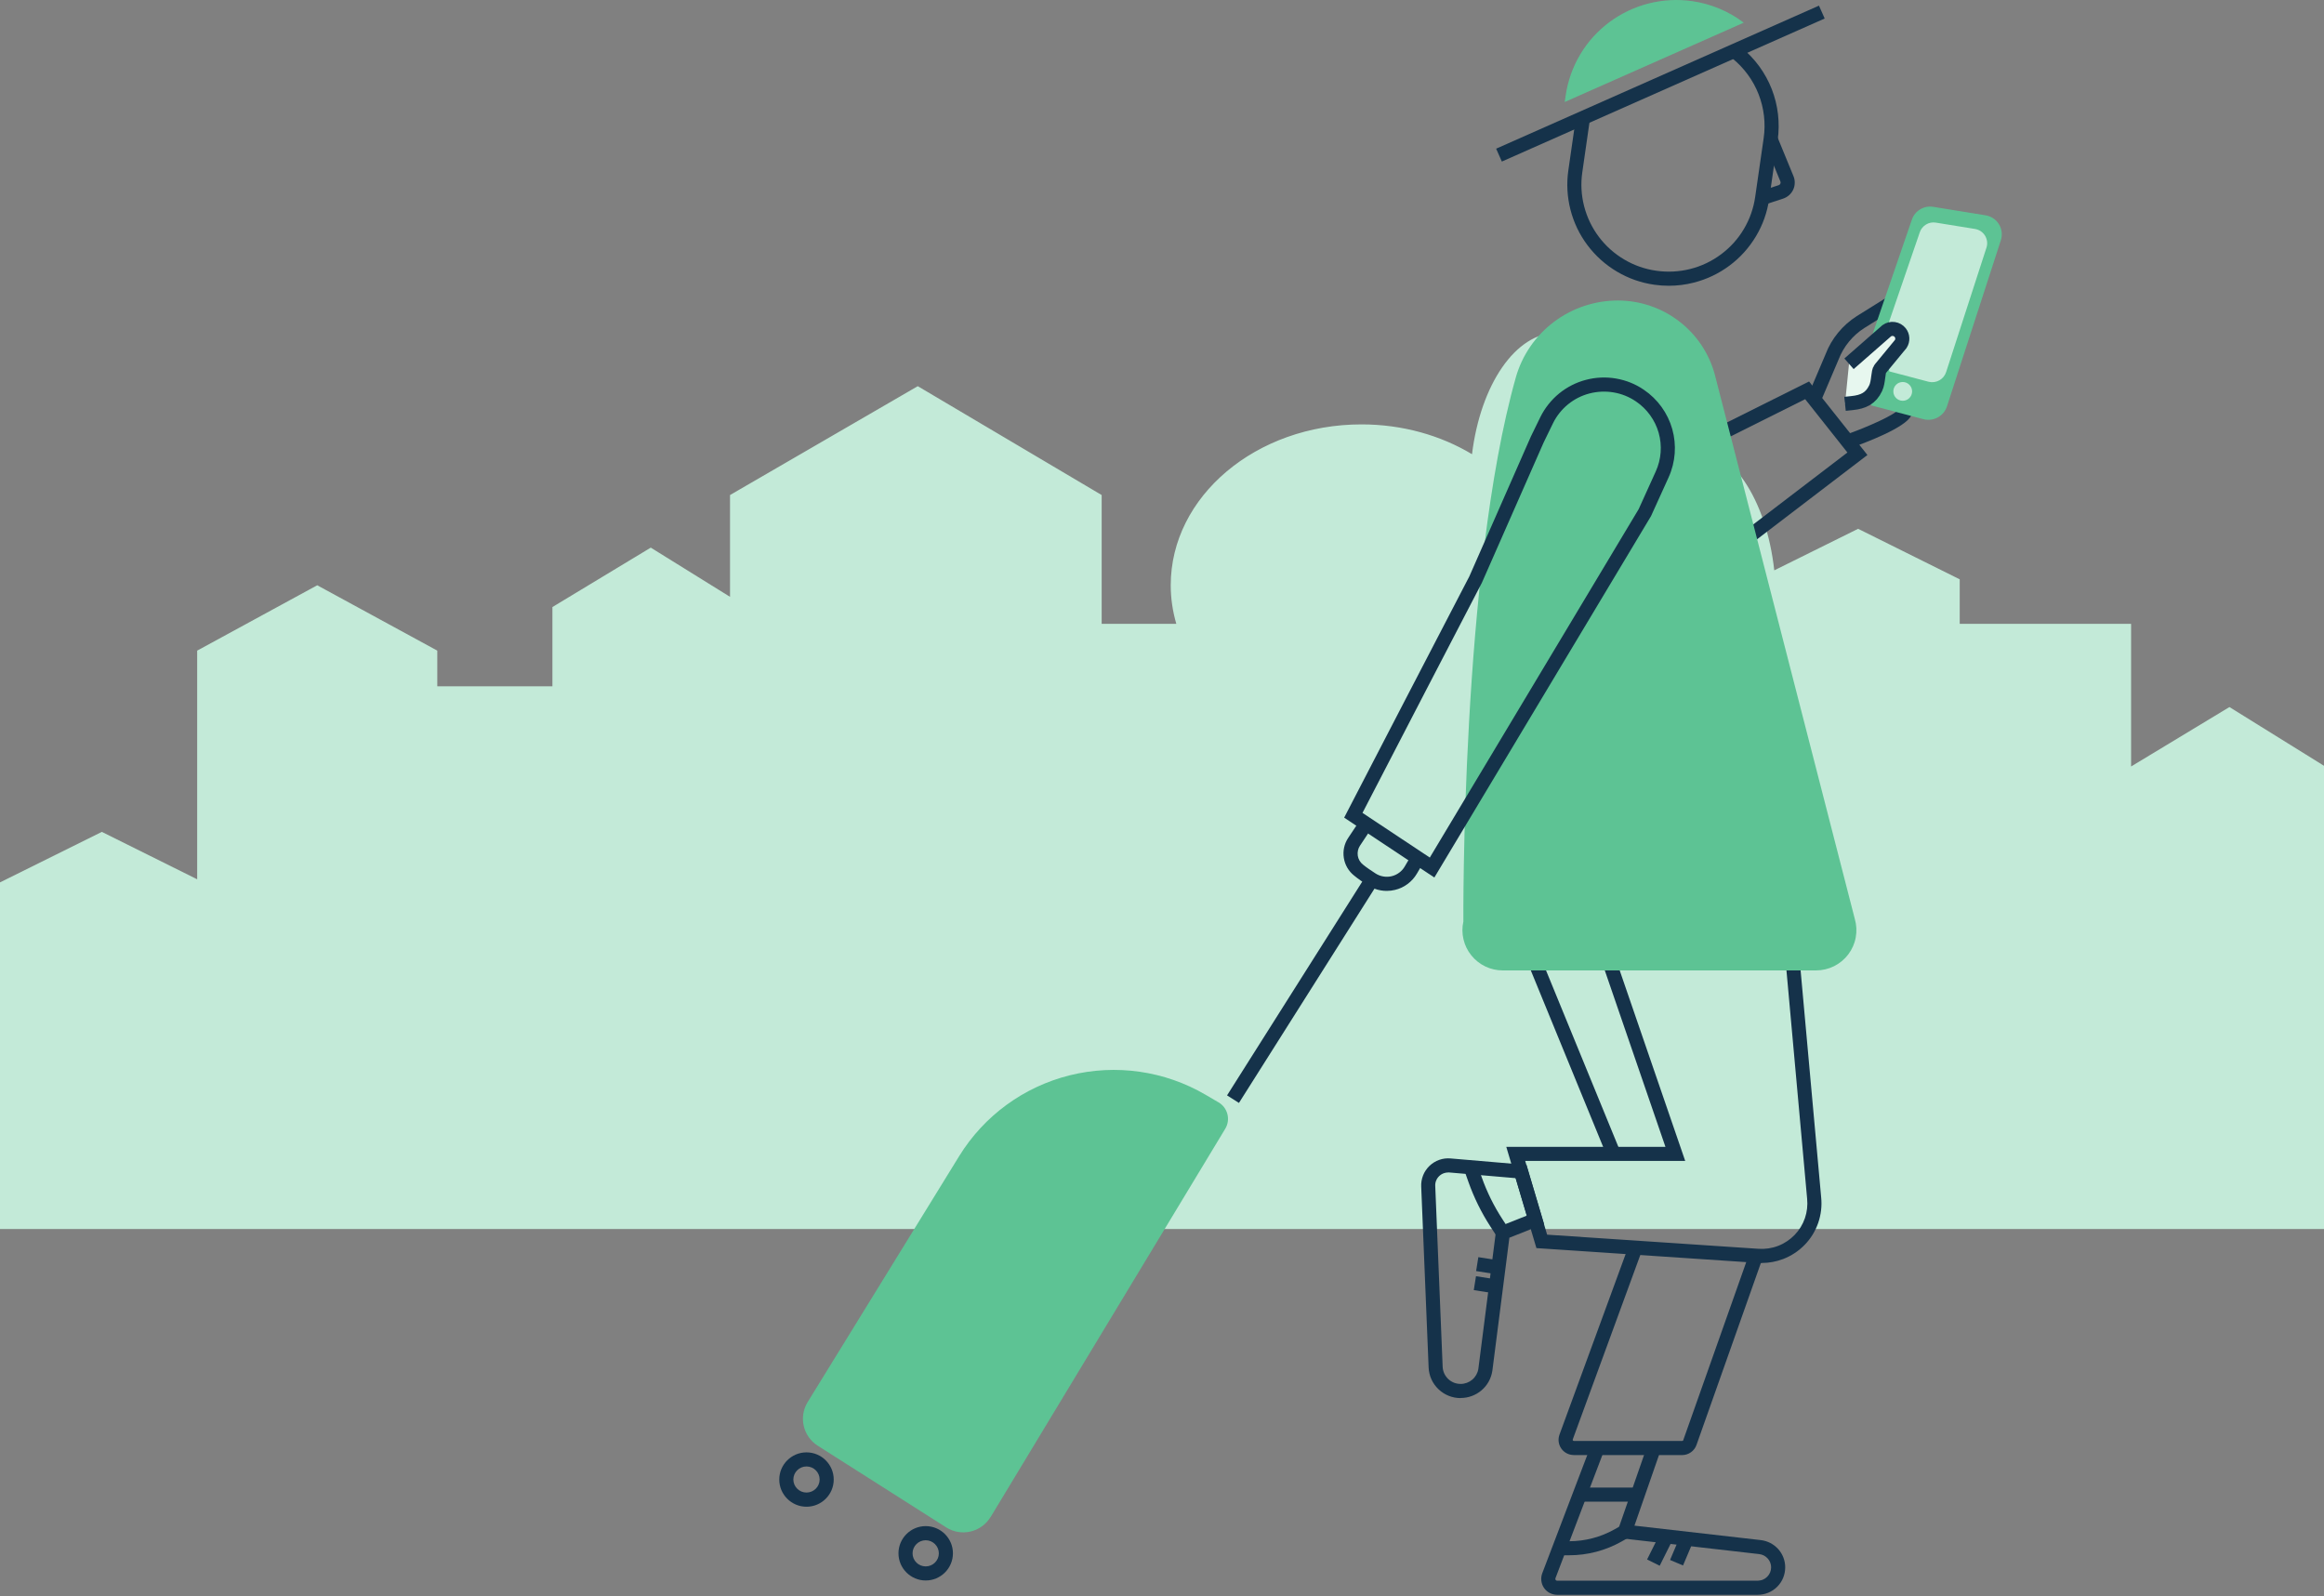 <svg viewBox="0 0 495 340" fill="none" xmlns="http://www.w3.org/2000/svg">
<rect x="0" y="0" width="495" height="340" fill="#808080" stroke="none"/>
<g clip-path="url(#clip0_560_502)">
<path d="M474.86 150.61L453.91 163.27V132.89H417.41V123.4L395.77 112.64L377.91 121.49C376.24 106.35 368.72 94.92 359.69 94.92C356.17 94.92 352.89 96.65 350.08 99.66C348.94 83.43 341.13 70.87 331.67 70.87C322.78 70.87 315.35 81.96 313.53 96.75C306.89 92.76 298.76 90.4 289.99 90.4C267.55 90.4 249.36 105.74 249.36 124.66C249.36 127.5 249.78 130.25 250.55 132.89H234.65V105.45L195.48 82.26L155.49 105.45V127.13L138.61 116.65L117.66 129.31V146.19H93.14V138.59L67.57 124.67L42 138.59V187.3L21.69 177.2L0 187.96V261.8H495.16L495.24 163.27L474.86 150.61ZM341.36 132.89H340.34C340.66 132.59 340.98 132.27 341.29 131.94C341.31 132.26 341.33 132.57 341.36 132.89Z" fill="#C3EAD8"/>
<path d="M328.39 204.497L325.614 205.635L342.303 246.347L345.079 245.21L328.39 204.497Z" fill="#15324A"/>
<path d="M335.21 309.94C334.7 309.94 334.18 309.82 333.72 309.58C333.25 309.34 332.84 308.98 332.55 308.56C332.25 308.14 332.06 307.64 331.99 307.12C331.92 306.59 331.99 306.06 332.17 305.57L347.11 264.79L349.93 265.82L334.99 306.61C334.99 306.61 334.97 306.69 334.98 306.73C334.98 306.76 335 306.8 335.02 306.83C335.04 306.86 335.08 306.89 335.11 306.91C335.14 306.93 335.18 306.94 335.23 306.94H358.28C358.33 306.94 358.38 306.92 358.43 306.9C358.47 306.87 358.51 306.83 358.52 306.78L372.74 266.58L375.57 267.58L361.35 307.77C361.13 308.41 360.71 308.96 360.16 309.35C359.61 309.74 358.96 309.95 358.28 309.95H335.22L335.21 309.94Z" fill="#15324A"/>
<path d="M331.66 339.71C331.11 339.71 330.57 339.57 330.08 339.32C329.6 339.07 329.18 338.7 328.87 338.25C328.56 337.8 328.36 337.28 328.3 336.73C328.23 336.19 328.3 335.64 328.49 335.13L338.85 307.92L341.66 308.99L331.3 336.19C331.28 336.24 331.27 336.31 331.28 336.37C331.28 336.43 331.31 336.49 331.34 336.54C331.38 336.59 331.42 336.63 331.48 336.66C331.54 336.69 331.6 336.71 331.66 336.71H374.37C374.78 336.67 375.12 336.64 375.47 336.49C375.82 336.35 376.13 336.14 376.4 335.87C376.67 335.6 376.88 335.29 377.02 334.95C377.16 334.6 377.24 334.24 377.24 333.86C377.24 333.16 376.98 332.49 376.51 331.97C376.04 331.45 375.4 331.12 374.7 331.04L344.06 327.53L350.86 307.96L353.7 308.95L348.13 324.98L375.05 328.06C376.48 328.23 377.79 328.91 378.75 329.97C379.71 331.04 380.24 332.42 380.24 333.85C380.24 334.63 380.09 335.38 379.8 336.1C379.51 336.81 379.08 337.45 378.53 338C377.98 338.55 377.34 338.98 376.62 339.27C375.91 339.56 375.15 339.71 374.38 339.71H331.66Z" fill="#15324A"/>
<path d="M348.74 316.87H336.36V319.87H348.74V316.87Z" fill="#15324A"/>
<path d="M334.25 331.3H332.13V328.3H334.24C337.62 328.3 340.96 327.42 343.9 325.76L345.35 324.94L346.83 327.55L345.37 328.37C341.98 330.28 338.13 331.29 334.24 331.29L334.25 331.3Z" fill="#15324A"/>
<path d="M353.618 326.581L350.822 332.182L353.506 333.522L356.302 327.921L353.618 326.581Z" fill="#15324A"/>
<path d="M357.872 327.191L355.713 332.293L358.476 333.462L360.635 328.36L357.872 327.191Z" fill="#15324A"/>
<path d="M375.23 269.04C374.95 269.04 374.67 269.04 374.39 269.01L327.25 265.86L320.83 244.29H354.73L341.42 205.57L344.26 204.59L358.94 247.29H324.86L329.53 263L374.59 266.01C375.99 266.1 377.43 265.89 378.74 265.38C380.05 264.88 381.26 264.07 382.24 263.06C383.23 262.04 383.97 260.84 384.43 259.5C384.89 258.18 385.05 256.74 384.91 255.35L380.37 205.21L383.36 204.94L387.9 255.06C388.09 256.87 387.87 258.75 387.27 260.48C386.66 262.24 385.7 263.81 384.4 265.15C383.12 266.47 381.54 267.52 379.82 268.18C378.36 268.74 376.79 269.03 375.23 269.03V269.04Z" fill="#15324A"/>
<path d="M311.1 297.81C309.34 297.81 307.67 297.14 306.4 295.93C305.12 294.72 304.37 293.08 304.29 291.32L302.71 252.76C302.67 251.95 302.81 251.14 303.11 250.37C303.41 249.61 303.88 248.92 304.47 248.35C305.06 247.78 305.76 247.35 306.54 247.07C307.32 246.79 308.13 246.69 308.95 246.76L325.14 248.14L328.87 260.72L321.49 263.65L317.86 292.02C317.6 293.67 316.78 295.12 315.54 296.17C314.3 297.22 312.73 297.79 311.11 297.79L311.1 297.81ZM308.46 249.75C308.15 249.75 307.83 249.8 307.53 249.91C307.16 250.04 306.82 250.25 306.54 250.52C306.26 250.79 306.03 251.12 305.89 251.48C305.74 251.85 305.68 252.23 305.7 252.62L307.28 291.18C307.33 292.15 307.75 293.06 308.46 293.74C309.17 294.42 310.11 294.79 311.1 294.79C312.01 294.79 312.89 294.47 313.59 293.88C314.28 293.29 314.74 292.48 314.88 291.59L318.73 261.51L325.2 258.94L322.83 250.96L308.69 249.75C308.61 249.75 308.54 249.75 308.46 249.75Z" fill="#15324A"/>
<path d="M318.83 263.39L317.47 261.3C315.54 258.33 313.96 255.13 312.78 251.8L311.84 249.15L314.67 248.14L315.61 250.8C316.71 253.91 318.18 256.89 319.99 259.67L321.35 261.77L318.83 263.4V263.39Z" fill="#15324A"/>
<path d="M314.877 267.786L314.406 270.749L318.662 271.426L319.134 268.463L314.877 267.786Z" fill="#15324A"/>
<path d="M314.379 271.844L313.908 274.807L318.165 275.483L318.636 272.52L314.379 271.844Z" fill="#15324A"/>
<path d="M368.41 119.33L366.59 116.94L393.49 96.39L384.49 85.03L361.83 96.35L360.48 93.66L385.32 81.26L397.75 96.92L368.41 119.33Z" fill="#15324A"/>
<path d="M387.75 85.68L384.99 84.51L388.84 75.44C390.09 72.15 392.46 69.26 395.48 67.34L403.46 62.36L405.05 64.91L397.08 69.88C394.61 71.45 392.67 73.82 391.62 76.56L387.74 85.68H387.75Z" fill="#15324A"/>
<path d="M394.05 95.46L393.05 92.63C397.94 90.91 403.61 88.34 404.36 87.23L406.52 82.13L409.29 83.3L407.04 88.59C405.73 91.13 397.52 94.24 394.05 95.47V95.46Z" fill="#15324A"/>
<path d="M322.85 80.44C311.19 121.77 311.69 196.3 311.69 196.3C311.41 197.55 311.42 198.85 311.72 200.1C312.01 201.35 312.58 202.51 313.39 203.51C314.19 204.51 315.21 205.31 316.37 205.87C317.53 206.43 318.8 206.71 320.08 206.71H386.8C388.13 206.71 389.45 206.4 390.64 205.81C391.83 205.22 392.87 204.36 393.67 203.3C394.47 202.24 395.02 201.01 395.26 199.7C395.5 198.4 395.44 197.05 395.07 195.77L365.29 79.96C364.1 75.39 361.43 71.35 357.68 68.47C353.94 65.58 349.34 64.02 344.61 64.01C339.68 64.01 334.89 65.61 330.96 68.58C327.03 71.54 324.18 75.71 322.85 80.43V80.44Z" fill="#5DC394"/>
<path d="M360.41 0.24C357.32 -0.2 354.17 -0.03 351.14 0.74C348.11 1.51 345.27 2.87 342.77 4.73C340.27 6.6 338.16 8.93 336.57 11.61C334.98 14.29 333.93 17.25 333.48 20.33L333.27 21.73L371.41 4.83C368.2 2.39 364.41 0.81 360.41 0.24Z" fill="#5DC394"/>
<path d="M210.99 323.13C209.02 326.39 204.74 327.4 201.53 325.35L174.17 307.95C171.04 305.96 170.08 301.81 172.03 298.65L204.31 246.25C209.6 237.67 218.05 231.49 227.86 229.05C237.67 226.61 248.05 228.09 256.77 233.19L259.54 234.81C261.5 235.96 262.15 238.49 260.97 240.44L211 323.14L210.99 323.13Z" fill="#5DC394"/>
<path d="M305.51 186.92L286.3 174.17L286.92 172.97C287.16 172.5 311.11 126.28 312.96 122.78L326.08 92.96L328.1 88.82C329.05 86.9 330.43 85.17 332.09 83.81C333.78 82.44 335.7 81.46 337.8 80.91C339.9 80.36 342.06 80.26 344.2 80.63C346.35 81 348.35 81.8 350.14 83.03C353.07 85.02 355.22 87.99 356.18 91.39C357.14 94.79 356.87 98.44 355.41 101.67L351.66 109.93L305.51 186.92ZM290.2 173.15L304.54 182.67L349.03 108.45L352.67 100.42C353.84 97.84 354.06 94.92 353.29 92.2C352.52 89.48 350.8 87.1 348.45 85.51C347.01 84.53 345.41 83.88 343.69 83.59C342 83.3 340.22 83.38 338.56 83.81C336.87 84.25 335.33 85.03 333.98 86.13C332.65 87.22 331.54 88.6 330.79 90.14L328.79 94.25L315.63 124.14C314.15 126.93 294.01 165.79 290.2 173.16V173.15Z" fill="#15324A"/>
<path d="M355.44 60.87C354.41 60.87 353.38 60.8 352.35 60.65C349.53 60.25 346.86 59.31 344.41 57.86C341.96 56.41 339.85 54.52 338.14 52.25C336.43 49.98 335.21 47.43 334.5 44.67C333.8 41.92 333.64 39.1 334.05 36.28L335.62 25.36L338.59 25.79L337.02 36.71C336.67 39.13 336.8 41.56 337.41 43.92C338.02 46.29 339.07 48.48 340.54 50.44C342.01 52.4 343.83 54.02 345.94 55.27C348.05 56.52 350.35 57.33 352.78 57.67C355.21 58.02 357.65 57.89 360.03 57.29C362.41 56.69 364.61 55.64 366.58 54.17C368.54 52.71 370.18 50.9 371.43 48.79C372.68 46.69 373.49 44.39 373.84 41.98L375.65 29.44C376.11 26.28 375.73 23.04 374.57 20.07C373.41 17.1 371.48 14.46 368.99 12.44L368.52 12.07L370.37 9.7L370.87 10.09C373.78 12.45 376.02 15.52 377.37 18.97C378.72 22.43 379.16 26.19 378.63 29.87L376.82 42.41C376.41 45.22 375.47 47.89 374.01 50.33C372.55 52.77 370.66 54.88 368.37 56.58C366.09 58.28 363.53 59.5 360.77 60.2C359.02 60.65 357.24 60.87 355.45 60.87H355.44Z" fill="#15324A"/>
<path d="M387.432 1.201L318.671 31.671L319.886 34.414L388.647 3.943L387.432 1.201Z" fill="#15324A"/>
<path d="M375.79 43.6L374.86 40.74L378.86 39.44C378.94 39.41 379.01 39.37 379.07 39.32C379.13 39.27 379.18 39.2 379.21 39.13C379.24 39.06 379.26 38.98 379.26 38.9C379.26 38.82 379.25 38.74 379.22 38.67L375.75 30.21L378.53 29.07L382.01 37.54C382.2 38.01 382.29 38.49 382.27 38.99C382.26 39.48 382.15 39.96 381.94 40.41C381.73 40.86 381.44 41.25 381.06 41.58C380.69 41.91 380.26 42.15 379.79 42.31L375.8 43.61L375.79 43.6Z" fill="#15324A"/>
<path d="M290.929 186.566L261.355 233.33L263.891 234.933L293.465 188.17L290.929 186.566Z" fill="#15324A"/>
<path d="M171.78 320.95C168.58 320.95 165.98 318.35 165.98 315.16C165.98 311.97 168.58 309.37 171.78 309.37C174.98 309.37 177.58 311.97 177.58 315.16C177.58 318.35 174.98 320.95 171.78 320.95ZM171.78 312.37C170.24 312.37 168.98 313.62 168.98 315.15C168.98 316.68 170.24 317.93 171.78 317.93C173.32 317.93 174.58 316.68 174.58 315.15C174.58 313.62 173.32 312.37 171.78 312.37Z" fill="#15324A"/>
<path d="M197.17 336.66C193.97 336.66 191.37 334.06 191.37 330.87C191.37 327.68 193.97 325.08 197.17 325.08C200.37 325.08 202.97 327.68 202.97 330.87C202.97 334.06 200.37 336.66 197.17 336.66ZM197.17 328.09C195.63 328.09 194.37 329.34 194.37 330.88C194.37 332.42 195.63 333.66 197.17 333.66C198.71 333.66 199.97 332.41 199.97 330.88C199.97 329.35 198.71 328.09 197.17 328.09Z" fill="#15324A"/>
<path d="M295.37 189.77C294.96 189.77 294.56 189.74 294.15 189.67C293.16 189.51 292.23 189.15 291.39 188.61C290.36 187.95 289.29 187.24 288.41 186.5C287.25 185.58 286.46 184.24 286.23 182.75C285.99 181.25 286.32 179.74 287.16 178.48L289.83 174.47L292.33 176.13L289.67 180.14C289.25 180.77 289.09 181.53 289.2 182.28C289.32 183.03 289.71 183.7 290.31 184.17C291.1 184.82 292.08 185.47 293.02 186.08C293.52 186.39 294.07 186.61 294.66 186.7C295.25 186.8 295.84 186.78 296.42 186.64C297 186.5 297.54 186.25 298.02 185.89C298.5 185.54 298.89 185.1 299.19 184.59L300.75 181.93L303.34 183.45L301.78 186.11C301.27 186.97 300.61 187.71 299.8 188.31C299 188.91 298.09 189.33 297.12 189.56C296.55 189.7 295.97 189.77 295.38 189.77H295.37Z" fill="#15324A"/>
<path d="M398.54 86.35L409.72 89.3C410.76 89.56 411.85 89.41 412.78 88.89C413.71 88.37 414.4 87.51 414.72 86.49L426.19 51.12C426.36 50.56 426.41 49.97 426.34 49.38C426.26 48.8 426.06 48.24 425.75 47.74C425.44 47.24 425.02 46.82 424.53 46.49C424.04 46.17 423.48 45.95 422.9 45.86L411.77 44.06C410.81 43.9 409.83 44.09 408.99 44.59C408.16 45.09 407.53 45.86 407.22 46.78L397.02 76.49" fill="#5DC394"/>
<path d="M402.42 79.11L410.79 81.32C411.57 81.51 412.39 81.4 413.08 81.01C413.78 80.62 414.3 79.97 414.53 79.21L423.12 52.71C423.25 52.29 423.29 51.85 423.23 51.41C423.17 50.97 423.02 50.55 422.79 50.18C422.56 49.81 422.24 49.49 421.88 49.24C421.51 49 421.09 48.84 420.66 48.77L412.32 47.42C411.6 47.3 410.86 47.44 410.24 47.82C409.62 48.19 409.14 48.78 408.91 49.46L401.27 71.72" fill="#C3EAD8"/>
<path d="M405.27 85.37C406.375 85.37 407.27 84.475 407.27 83.37C407.27 82.266 406.375 81.37 405.27 81.37C404.165 81.37 403.27 82.266 403.27 83.37C403.27 84.475 404.165 85.37 405.27 85.37Z" fill="#C3EAD8"/>
<path d="M393.83 77.49L401.87 70.45C402.31 70.14 402.85 70 403.39 70.08C403.93 70.16 404.41 70.44 404.74 70.86C405.01 71.2 405.16 71.61 405.18 72.04C405.2 72.47 405.09 72.89 404.86 73.26L400.49 78.56C399.97 79.19 400.16 81.3 399.51 82.68C398.48 84.85 396.9 85.61 394.5 85.86L392.98 86.02" fill="#E7F7EF"/>
<path d="M393.83 77.49L401.87 70.45C402.31 70.14 402.85 70 403.39 70.08C403.93 70.16 404.41 70.44 404.74 70.86C405.01 71.2 405.16 71.61 405.18 72.04C405.2 72.47 405.09 72.89 404.86 73.26L400.49 78.56C399.97 79.19 400.16 81.3 399.51 82.68C398.48 84.85 396.9 85.61 394.5 85.86L392.98 86.02" stroke="#15324A" stroke-width="3" stroke-miterlimit="10"/>
</g>
<defs>
<clipPath id="clip0_560_502">
<rect width="495" height="340" fill="white"/>
</clipPath>
</defs>
</svg>
